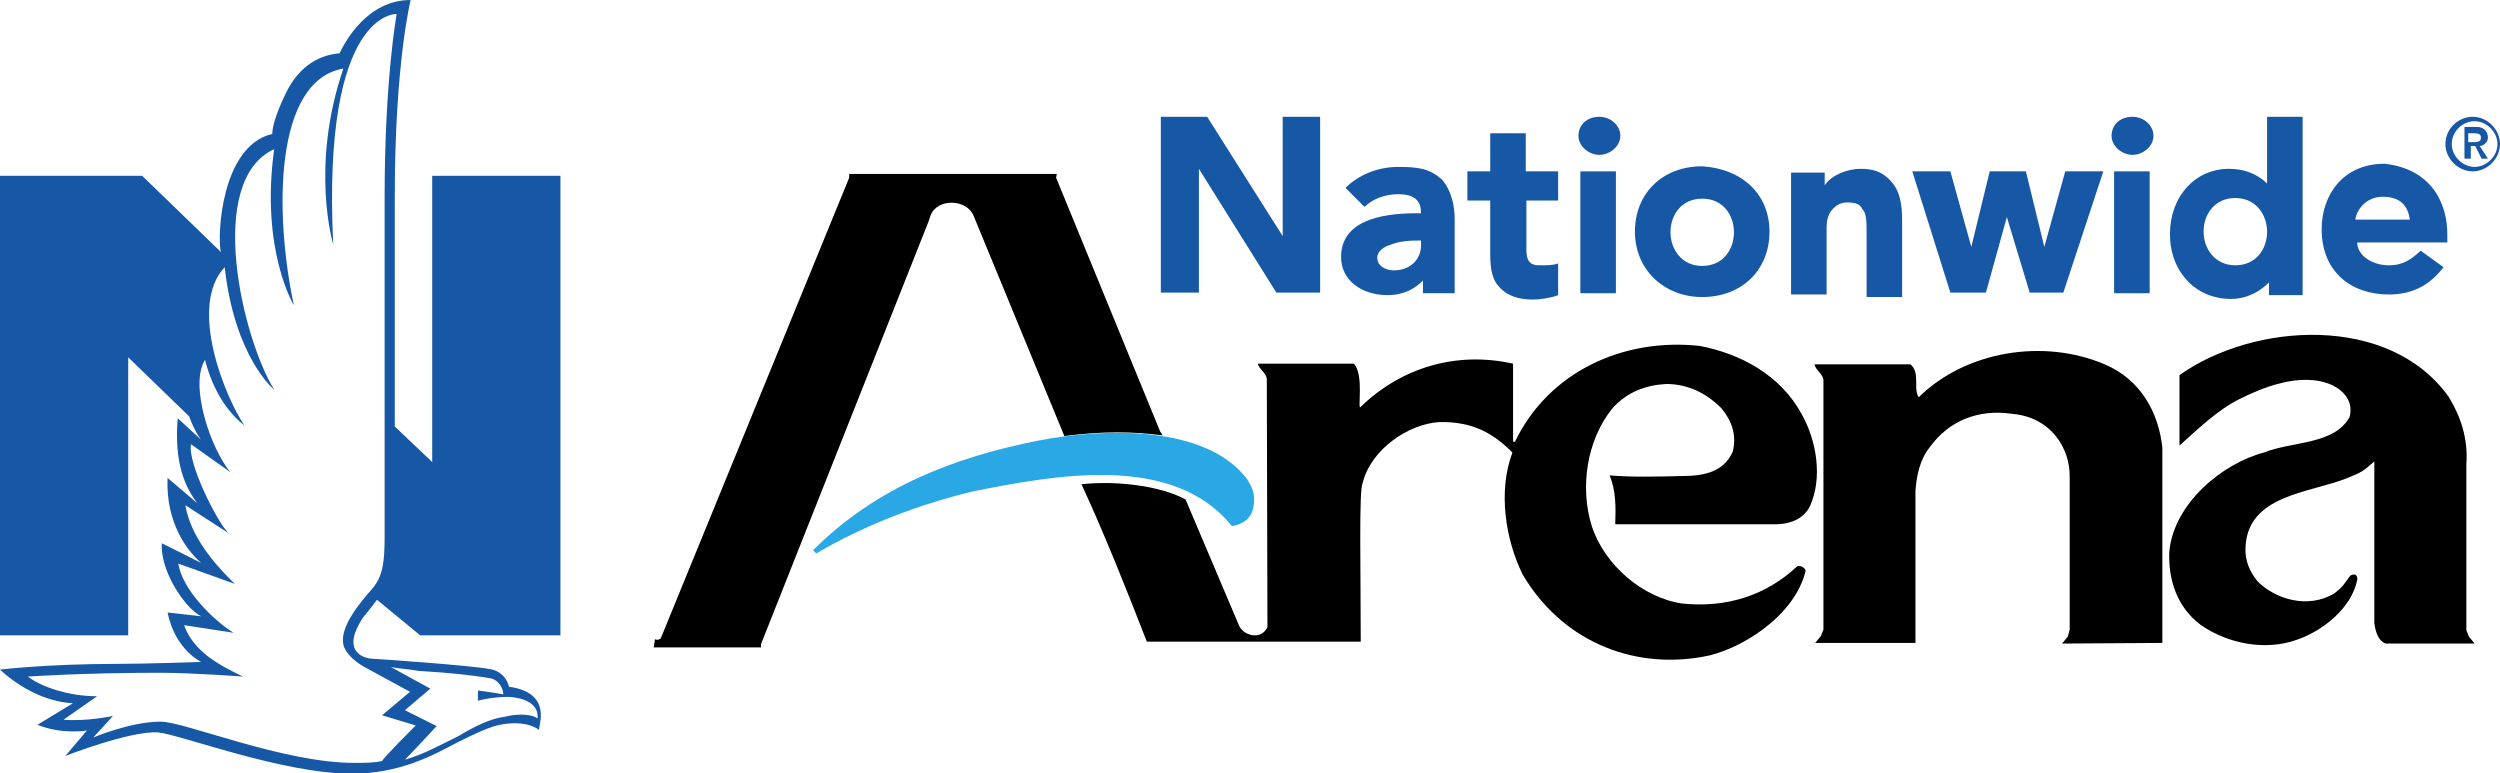 <?xml version="1.0" encoding="utf-8"?>
<!-- Generator: Adobe Illustrator 28.1.0, SVG Export Plug-In . SVG Version: 6.00 Build 0)  -->
<svg version="1.1" id="Layer_1" xmlns="http://www.w3.org/2000/svg" xmlns:xlink="http://www.w3.org/1999/xlink" x="0px" y="0px"
	 viewBox="0 0 393.9 121.8" style="enable-background:new 0 0 393.9 121.8;" xml:space="preserve">
<style type="text/css">
	.st0{fill:#2AA7E5;}
	.st1{fill:#1658A5;}
</style>
<g>
	<path d="M103.2,100.7c0.3,0.2,0.6,0.1,0.9-0.1l29.7-72.6l0-0.6h32.7l-0.1,0.6l16.4,40l0.4,0.6c-4.5-0.6-9.4-0.7-15.5,0.1L153.4,34
		c-1.1-2.7-5.8-2.8-6.8,0l-0.3,0.9l-26.4,66.6v0.5H103L103.2,100.7L103.2,100.7z M385.8,62.5c1.9,3.1,3.1,6.6,2.8,10.7l0,26.1l0.4,1
		l0.9,1.1l-14,0c-1.2-0.4-1.6-1.9-1.8-3.2l0-25.5c-1.8,1.6-2,1.7-4.2,2.6c-5.9,2.4-15.8,2.6-16.1,11c-0.1,2.1,0.7,3.8,1.9,5.3
		c2.8,2.8,7.9,4.4,12.1,1.9c1.4-1.1,1.4-1.3,2.5-2.8c0.9-0.5,1.2,0.1,1.1,0.7c-0.9,4.4-5.4,8-9.5,9.4c-5,1.8-10.9,0.6-15.1-2.3
		c-3.8-2.8-5.2-7.2-5-11.6c0.7-7.6,8.4-13.9,14.9-15.6c4.5-1.8,11.1-1.2,13.5-5.6c0.6-2.3-0.7-4-2.7-5c-5-2.3-11.5,0.6-14.7,2.2
		c-3.4,1.7-6.5,4.7-9.4,7.3V59.1C355.1,50.8,376.4,49.4,385.8,62.5L385.8,62.5z"/>
	<path d="M283.9,65.3c2.3,4.1,3.3,9.9,1.3,14.4c-1.1,2.3-3.6,3-6,2.9h-24.7c0.1-2.7,0.1-5.4-0.9-7.7c3.4,0.3,7.7,0.2,11.5,0.1
		c3.5,0,6.5-0.7,7.9-3.8c0.7-2.7-0.2-5-1.8-6.9c-2.4-2.4-5.3-3.8-8.7-3.8c-3.3,0.2-6.2,1.3-8.5,3.9c-4,5-5.1,12.4-3.2,18.5
		c2,6.1,8,11.3,14.3,12.2c7,0.7,13.2-1.3,18.1-5.9c0.6-0.1,1.1,0.2,1.3,0.7c-1.7,7.3-10.6,12.7-16.3,13.6c-11.4,2-22.3-2.8-28.3-13
		c-2.7-5.5-3.9-13.1-1.6-19.2c-3-3-6.2-4.9-11.5-4.8c-4.9,0.3-10.8,4.3-12.1,9.6c-0.6,1.2-0.3,13.8-0.3,25h-33.7
		c-3.2-8.2-6.6-16.8-10.3-24.8c5.3-0.6,12.4,0.2,16.4,2.4l8.4,19.8c0.6,1.6,3.5,2.5,4.5,0.3l0-0.1l-0.1-38.9c0-1-1.3-1.7-1.4-2.5
		h15.1c1.7,1.7,0.5,7.6,1.1,6.8c6.4-6.2,15.1-8.8,24-6.8l0,12.3l0.3,0c5.3-11,17-16.4,29.1-15.1C274.1,55.7,280.5,59,283.9,65.3
		L283.9,65.3z"/>
	<path d="M340.7,70.5l0,0.5v30.3l-15.8,0.1l0.9-1.1l0.3-1.1v-24c0.1-4.6-3-9.5-9.1-10c-5.4-0.8-10,1.2-12.9,5.2
		c-1.6,2-2.1,4.4-2.3,6.9l0,24l-15.8,0l0.9-1.1l0.4-1V60.1c0.1-1.1-1.3-1.8-1.4-2.7h15.1c1.6,1.3,0.4,3.7,1.3,5.2
		c7.4-7.3,19.7-9.3,29.3-5.2C337.3,59.8,340.1,65,340.7,70.5L340.7,70.5z"/>
	<path class="st0" d="M196.9,76.2c0.8,1.3,0.9,2.9,0.4,4.4c-0.5,1.4-1.9,2.1-3.2,2.3c-9.3-11.6-28-8-40.7-5.5
		c-8.7,2.1-17.1,5.3-24.8,9.8l-0.5-0.5c10-10,22.4-14.7,35.6-17.3c9.9-1.9,26.2-2.6,32.8,6.1L196.9,76.2L196.9,76.2z"/>
	<path class="st1" d="M59.4,94.5l6.8,5.6h22.1V27.7H68.1v45.1l-5.9-5.6V31.1C62.2,9.9,64.7,0,64.7,0c-6.8,0-10.3,6.5-11.2,8.4
		c-3.7,0.3-6.8,2.5-8.7,6.8c-1.2,2.5-1.9,4.7-1.9,5.9c-8.1,1.9-8.7,16.2-8.1,18.6L22.4,27.7H0v72.4h20.2V56.3l9.6,9.3
		c0.9,2.5,1.9,3.7,1.9,3.7L28,65.9c-0.6,7.1,1.2,10.9,3.1,13.4l-4.7-4c-0.3,7.1,3.1,11.5,5.3,13.4l-6.2-3.1
		c-0.3,4.4,3.7,10.3,6.2,11.5l-5.3-0.6c1.2,5.9,5.3,7.8,5.3,7.8s-9,0.3-13.1,0.3c-11.2,0-18.6,0.9-18.6,0.9s5,5,11.5,5.3l-5.6,3.4
		c4,1.6,7.8,0.9,7.8,0.9l-3.4,4c0,0,10.3-4,14.6-3.7c3.4,0.3,19.6,6.5,30.5,6.5c7.5,0,12.7-2.8,16.8-5c2.5-1.2,5-2.5,7.1-2.8
		c4-0.6,5.6,0.9,5.6,0.9c0.3-1.6,1.6-5.9-4.7-6.8c-0.3-1.2-1.2-2.5-3.1-2.8c-3.4-0.6-18-1.6-18.3-1.6c-1.2,0-5.3-0.9-1.6-6.5
		C57.5,97,59.4,94.5,59.4,94.5z M65.9,105.7c4.7,0.3,8.1,0.6,11.5,1.2c1.2,0.3,1.9,1.6,1.9,2.5c-1.6-0.3-4-0.6-4-0.6v1.6
		c0,0,2.2-0.6,4.7-0.6c0,0,5,0,4.7,3.4c-1.2-0.9-4-0.6-5-0.3c-2.5,0.3-5,1.6-7.5,3.1c-2.5,1.2-5.3,2.8-8.4,3.7c1.2-1.2,5-5.3,5-5.3
		l-5-2.5l4-3.4l-6.2-3.4C63.1,105.4,64.3,105.4,65.9,105.7z M54.1,101.6c0.6,2.2,3.7,3.7,3.7,3.7l6.8,3.7l-4.4,3.7l5.3,1.6
		c0,0-5,5-5.3,5.6c-1.2,0.3-2.8,0.3-4.4,0.3c-11.2,0-26.7-6.5-30.5-6.5c-4.7,0-10.6,2.5-10.6,2.5l3.1-3.4c0,0-4,0.9-7.8,0.6l5.3-3.7
		c-4.7,0-9-1.6-10.9-3.1c0,0,8.7-0.6,20.8-0.6c5,0,13.1,0.6,13.1,0.6c-4-1.9-7.8-4-9.3-8.1l7.8,1.2c-3.1-1.9-8.1-6.8-8.7-10.9L37,92
		c-1.6-1.6-6.8-6.5-7.8-12.4l6.8,4.4c-1.9-1.9-6.5-11.2-5.9-14l6.2,4.4c-3.1-3.7-6.5-13.7-4-17.7c1.9,7.5,6.2,10.3,6.2,10.3
		c-2.8-4-9-18.6-3.1-24.9c1.6,14.3,7.8,19.3,7.8,19.3c-5-8.1-10.9-32.9,0-37.9c-2.2,15.9,3.1,24.6,3.1,24.6
		c-3.1-14.6-3.1-35.4,7.8-37.3c-5.3,15.5-1.6,27.7-1.6,27.7C50.7,1.6,62.5,2.2,62.5,2.2s-1.9,10.3-1.9,28.9v53.5
		c0,4-0.3,6.2-1.9,8.1C56.6,95.1,53.5,98.8,54.1,101.6z"/>
	<path class="st1" d="M252,18.4c1.7,0,3.3,1.3,3.3,3s-1.7,3-3.3,3s-3.3-1.3-3.3-3S250,18.4,252,18.4"/>
	<path class="st1" d="M336,18.4c1.7,0,3.3,1.3,3.3,3s-1.7,3-3.3,3s-3.3-1.3-3.3-3S334,18.4,336,18.4"/>
	<path class="st1" d="M229.2,34.6v11.6h-5v-2c-1.3,1.3-3,2.3-5.6,2.3c-4,0-7.3-2.3-7.3-6c0-5.6,6-6.9,11.9-6.9h0.7
		c0-1.7-0.7-3-3.6-3c-2,0-4,0.7-5.3,2l-3-3c2-2,5-3.3,8.3-3.3c3.3,0,5,0.3,6.9,2C228.9,30.3,229.2,32.9,229.2,34.6 M223.9,37.9h-0.3
		c-1,0-3,0-4.6,0.7c-1,0.3-2,1-2,2c0,1.3,1.3,2,2.6,2c2.6,0,4.3-1.7,4.3-4V37.9"/>
	<path class="st1" d="M240.4,27v-6h-5.6v6h-3.6v4.6h3.6v8.3c0,2.6,0.3,4.3,1.7,5.6c1,1,2.6,1.7,5,1.7c1.3,0,3-0.3,4-0.7v-5
		c-0.7,0.3-1.7,0.3-3,0.3c-1.7,0-2-1-2-2.6v-7.6h5V27H240.4"/>
	<path class="st1" d="M385.6,36.9v1.3h-14.2c0,2,2.3,3.6,5,3.6c2.3,0,3.6-1,5-2.3l3.6,2.6c-2,2.6-4.6,4.3-8.6,4.3
		c-6,0-10.6-3.6-10.6-10.3c0-5.3,3.3-10.3,9.9-10.3C383,26.6,385.6,31.9,385.6,36.9 M379.7,34.6c-0.3-2-1.3-3.6-4.3-3.6
		c-2.3,0-4,1.7-4.3,3.6H379.7"/>
	<polyline class="st1" points="202.1,18.4 202.1,37.2 190.2,18.4 182.9,18.4 182.9,46.1 188.9,46.1 188.9,26.6 201.1,46.1 208,46.1 
		208,18.4 202.1,18.4 	"/>
	<polyline class="st1" points="325.4,27 322.1,38.9 319.2,27 313.5,27 310.6,38.9 307.3,27 301.3,27 307.3,46.1 312.9,46.1 
		316.2,34.2 319.8,46.1 325.1,46.1 331.4,27 325.4,27 	"/>
	<rect x="249" y="27" class="st1" width="5.6" height="19.2"/>
	<rect x="333.1" y="27" class="st1" width="5.6" height="19.2"/>
	<path class="st1" d="M297.7,28.3c-1.3-1.3-2.6-1.7-4.6-1.7c-2,0-4.6,1-5.6,2.6v-2h-5.3v19.2h5.6V35.9c0-1.3,0.3-2.3,1-3
		c0.7-0.7,1.3-1,2.3-1c1.3,0,2,0.3,2.3,1c0.7,0.7,0.7,2,0.7,4v9.9h5.6V34.9C299.7,31.9,299.3,29.9,297.7,28.3"/>
	<path class="st1" d="M362.8,18.4v28.1h-5.3v-2c-1.3,1.3-3.3,2.6-6,2.6s-5-1-6.6-2.6c-2-2-3-4.6-3-7.6c0-6,4-10.3,9.3-10.3
		c2.3,0,4.3,0.7,6,2.3V18.4H362.8L362.8,18.4z M357.2,36.5c0-2.6-1.7-5.3-5-5.3c-3.3,0-5,2.6-5,5.3c0,2.6,1.7,5.3,5,5.3
		C355.5,41.8,357.2,39.2,357.2,36.5"/>
	<path class="st1" d="M278.8,36.5c0,6-4.3,10.3-10.6,10.3c-6,0-10.6-4.3-10.6-10.3c0-6,4.3-10.3,10.6-10.3
		C274.5,26.6,278.8,30.6,278.8,36.5 M268.2,31.3c-3.3,0-5,2.6-5,5.3c0,2.6,1.7,5.3,5,5.3s5-2.6,5-5.3
		C273.2,33.9,271.5,31.3,268.2,31.3"/>
	<path class="st1" d="M388.3,25h1v-2h0.7l1,2h1l-1.3-2c0.7,0,1.3-0.7,1.3-1.3c0-1-0.7-1.7-1.7-1.7h-2L388.3,25L388.3,25z M388.9,21
		h0.7c0.7,0,1.3,0,1.3,0.7s-0.7,0.7-1.3,0.7h-0.7V21L388.9,21z M385.3,22.7c0,2.3,2,4.3,4.3,4.3c2.3,0,4.3-2,4.3-4.3
		c0-2.3-2-4.3-4.3-4.3C387.3,18.4,385.3,20.3,385.3,22.7 M386.3,22.7c0-2,1.7-3.6,3.6-3.6s3.6,1.7,3.6,3.6s-1.7,3.6-3.6,3.6
		S386.3,24.6,386.3,22.7"/>
</g>
<g>
</g>
<g>
</g>
<g>
</g>
<g>
</g>
<g>
</g>
<g>
</g>
</svg>
